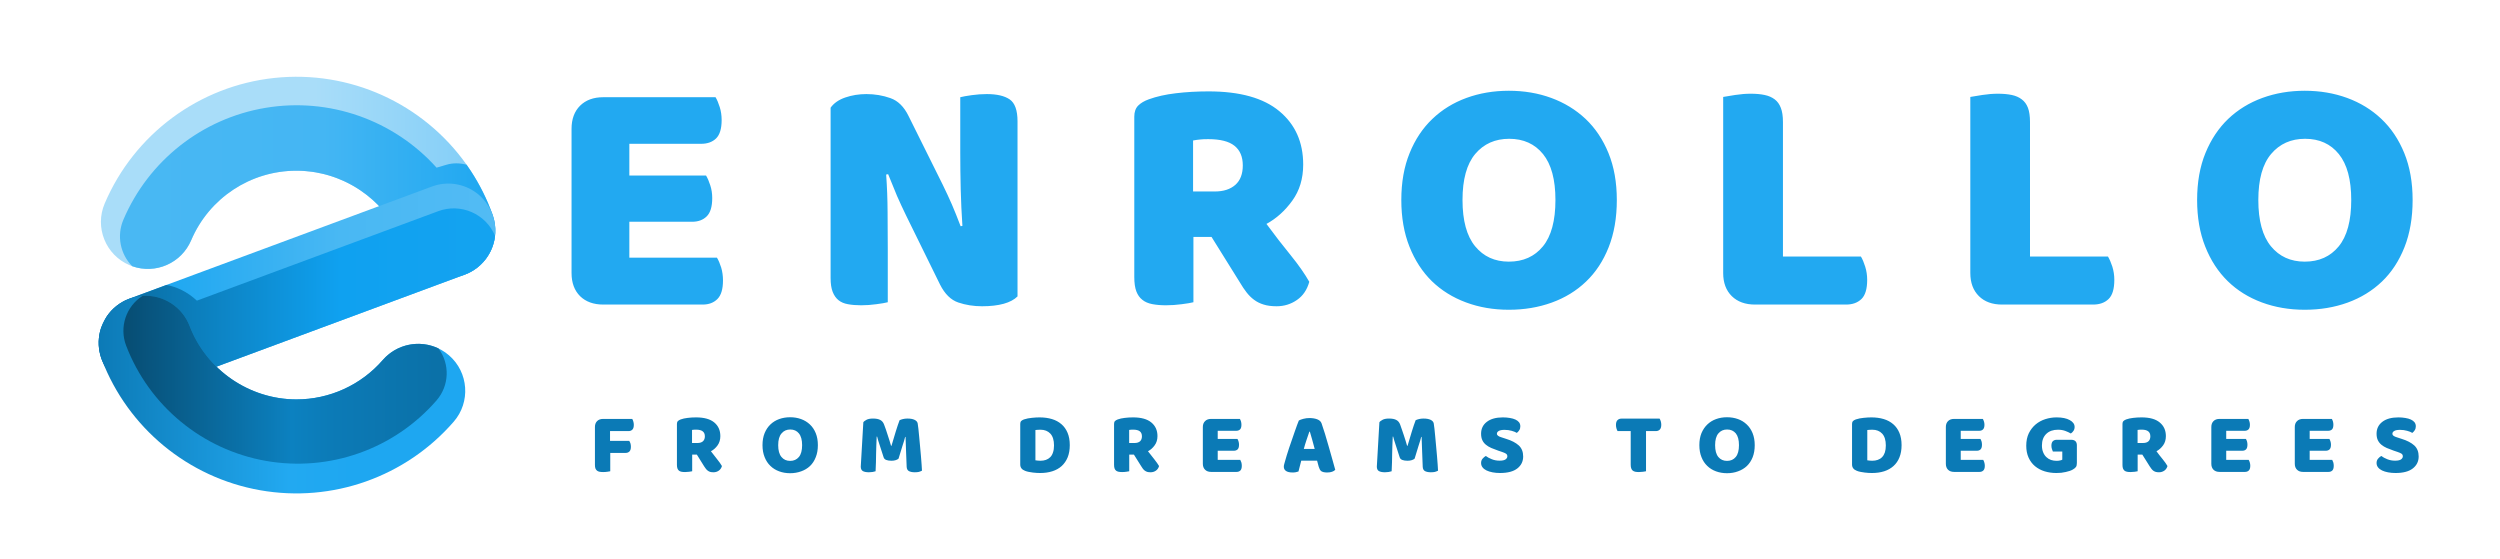 <?xml version="1.0" encoding="UTF-8"?> <svg xmlns="http://www.w3.org/2000/svg" width="228" height="51" viewBox="0 0 228 51" fill="none"><path d="M52.125 24.9V11.751C52.125 10.863 52.384 10.16 52.901 9.642C53.424 9.125 54.13 8.866 55.018 8.866H65.258C65.399 9.1 65.527 9.402 65.642 9.773C65.756 10.138 65.814 10.53 65.814 10.95C65.814 11.734 65.645 12.293 65.307 12.625C64.969 12.952 64.517 13.115 63.95 13.115H57.396V16.008H64.391C64.533 16.242 64.661 16.539 64.776 16.899C64.895 17.259 64.955 17.645 64.955 18.059C64.955 18.849 64.787 19.408 64.449 19.735C64.116 20.062 63.672 20.225 63.117 20.225H57.396V23.502H65.388C65.53 23.736 65.658 24.036 65.773 24.401C65.882 24.772 65.936 25.164 65.936 25.578C65.936 26.368 65.767 26.932 65.429 27.27C65.092 27.607 64.645 27.776 64.089 27.776H55.018C54.13 27.776 53.424 27.52 52.901 27.008C52.384 26.49 52.125 25.788 52.125 24.9ZM75.751 25.349V9.822C76.045 9.408 76.492 9.097 77.091 8.89C77.696 8.683 78.336 8.58 79.012 8.58C79.78 8.58 80.51 8.702 81.202 8.947C81.894 9.187 82.447 9.732 82.861 10.582L85.974 16.842C86.285 17.479 86.566 18.084 86.816 18.656C87.061 19.228 87.326 19.887 87.609 20.634L87.772 20.601C87.696 19.484 87.644 18.367 87.617 17.25C87.59 16.128 87.576 15.011 87.576 13.9V8.866C87.81 8.806 88.159 8.743 88.622 8.678C89.091 8.612 89.551 8.58 90.003 8.58C90.913 8.58 91.605 8.74 92.079 9.062C92.558 9.389 92.798 10.056 92.798 11.064V27.032C92.504 27.327 92.084 27.55 91.54 27.703C90.989 27.855 90.33 27.931 89.562 27.931C88.794 27.931 88.072 27.817 87.396 27.588C86.721 27.359 86.165 26.812 85.729 25.946L82.648 19.678C82.338 19.04 82.057 18.435 81.806 17.863C81.561 17.286 81.292 16.627 80.998 15.886L80.818 15.918C80.899 17.041 80.943 18.182 80.948 19.343C80.959 20.497 80.965 21.631 80.965 22.742V27.564C80.736 27.624 80.387 27.684 79.919 27.744C79.456 27.809 78.995 27.842 78.538 27.842C78.085 27.842 77.685 27.809 77.336 27.744C76.988 27.684 76.699 27.561 76.47 27.376C76.241 27.191 76.064 26.937 75.939 26.616C75.814 26.3 75.751 25.878 75.751 25.349ZM103.447 25.259V10.639C103.447 10.209 103.564 9.874 103.798 9.634C104.038 9.394 104.365 9.201 104.779 9.054C105.487 8.798 106.304 8.615 107.23 8.506C108.162 8.392 109.159 8.335 110.221 8.335C113.082 8.335 115.234 8.937 116.677 10.141C118.127 11.345 118.851 12.968 118.851 15.011C118.851 16.291 118.519 17.389 117.854 18.305C117.195 19.22 116.41 19.925 115.501 20.421C116.247 21.435 116.982 22.385 117.707 23.273C118.426 24.161 118.993 24.97 119.407 25.701C119.205 26.43 118.829 26.983 118.279 27.359C117.729 27.741 117.111 27.931 116.424 27.931C115.966 27.931 115.574 27.88 115.247 27.776C114.92 27.678 114.629 27.534 114.373 27.343C114.122 27.158 113.893 26.932 113.686 26.665C113.479 26.398 113.283 26.106 113.098 25.79L110.491 21.606H108.84V27.564C108.606 27.624 108.249 27.684 107.77 27.744C107.29 27.809 106.814 27.842 106.34 27.842C105.866 27.842 105.446 27.806 105.081 27.735C104.716 27.665 104.416 27.534 104.182 27.343C103.942 27.158 103.76 26.902 103.635 26.575C103.509 26.242 103.447 25.804 103.447 25.259ZM108.808 12.813V17.463H110.793C111.583 17.463 112.207 17.261 112.665 16.858C113.117 16.455 113.343 15.864 113.343 15.085C113.343 14.295 113.09 13.698 112.583 13.295C112.082 12.892 111.284 12.69 110.189 12.69C109.878 12.69 109.627 12.701 109.437 12.723C109.252 12.739 109.042 12.769 108.808 12.813ZM127.8 18.239C127.8 16.621 128.053 15.194 128.56 13.957C129.061 12.72 129.753 11.682 130.636 10.843C131.513 10.004 132.548 9.367 133.741 8.931C134.934 8.495 136.223 8.277 137.606 8.277C138.996 8.277 140.284 8.495 141.472 8.931C142.665 9.367 143.708 10.004 144.602 10.843C145.49 11.682 146.187 12.723 146.694 13.965C147.201 15.207 147.454 16.632 147.454 18.239C147.454 19.857 147.206 21.293 146.71 22.546C146.215 23.799 145.525 24.845 144.643 25.684C143.766 26.523 142.725 27.161 141.521 27.596C140.317 28.032 139.012 28.25 137.606 28.25C136.201 28.25 134.899 28.027 133.7 27.58C132.496 27.133 131.458 26.488 130.586 25.643C129.72 24.793 129.039 23.745 128.543 22.497C128.048 21.255 127.8 19.835 127.8 18.239ZM133.381 18.239C133.381 20.119 133.765 21.527 134.534 22.464C135.302 23.396 136.326 23.862 137.606 23.862C138.914 23.862 139.949 23.399 140.712 22.472C141.475 21.541 141.856 20.13 141.856 18.239C141.856 16.381 141.48 14.987 140.728 14.055C139.971 13.123 138.941 12.658 137.639 12.658C136.353 12.658 135.321 13.118 134.542 14.039C133.768 14.96 133.381 16.36 133.381 18.239ZM157.154 24.9V8.841C157.389 8.798 157.754 8.738 158.249 8.661C158.745 8.585 159.219 8.547 159.671 8.547C160.151 8.547 160.57 8.585 160.93 8.661C161.295 8.738 161.603 8.871 161.853 9.062C162.099 9.247 162.284 9.503 162.409 9.83C162.54 10.157 162.605 10.59 162.605 11.129V23.396H169.715C169.857 23.63 169.987 23.938 170.107 24.319C170.227 24.706 170.287 25.107 170.287 25.521C170.287 26.349 170.113 26.932 169.764 27.27C169.415 27.607 168.95 27.776 168.367 27.776H160.056C159.167 27.776 158.462 27.52 157.939 27.008C157.416 26.49 157.154 25.788 157.154 24.9ZM179.693 24.9V8.841C179.928 8.798 180.293 8.738 180.788 8.661C181.284 8.585 181.758 8.547 182.21 8.547C182.684 8.547 183.104 8.585 183.469 8.661C183.834 8.738 184.139 8.871 184.384 9.062C184.635 9.247 184.823 9.503 184.948 9.83C185.073 10.157 185.136 10.59 185.136 11.129V23.396H192.246C192.388 23.63 192.521 23.938 192.646 24.319C192.766 24.706 192.826 25.107 192.826 25.521C192.826 26.349 192.652 26.932 192.303 27.27C191.954 27.607 191.486 27.776 190.897 27.776H182.586C181.698 27.776 180.995 27.52 180.478 27.008C179.955 26.49 179.693 25.788 179.693 24.9ZM200.377 18.239C200.377 16.621 200.631 15.194 201.137 13.957C201.644 12.72 202.336 11.682 203.213 10.843C204.096 10.004 205.133 9.367 206.327 8.931C207.52 8.495 208.808 8.277 210.192 8.277C211.576 8.277 212.864 8.495 214.058 8.931C215.251 9.367 216.291 10.004 217.179 10.843C218.067 11.682 218.765 12.723 219.271 13.965C219.778 15.207 220.031 16.632 220.031 18.239C220.031 19.857 219.784 21.293 219.288 22.546C218.792 23.799 218.106 24.845 217.228 25.684C216.346 26.523 215.305 27.161 214.107 27.596C212.903 28.032 211.598 28.25 210.192 28.25C208.786 28.25 207.482 28.027 206.278 27.58C205.074 27.133 204.038 26.488 203.172 25.643C202.3 24.793 201.617 23.745 201.121 22.497C200.625 21.255 200.377 19.835 200.377 18.239ZM205.959 18.239C205.959 20.119 206.343 21.527 207.111 22.464C207.879 23.396 208.906 23.862 210.192 23.862C211.494 23.862 212.527 23.399 213.289 22.472C214.052 21.541 214.433 20.13 214.433 18.239C214.433 16.381 214.058 14.987 213.306 14.055C212.554 13.123 211.527 12.658 210.225 12.658C208.939 12.658 207.907 13.118 207.128 14.039C206.348 14.96 205.959 16.36 205.959 18.239Z" fill="#22A9F1"></path><path d="M54.258 42.39V38.939C54.258 38.714 54.324 38.535 54.457 38.403C54.59 38.271 54.772 38.205 55.003 38.205H57.658C57.697 38.262 57.731 38.339 57.757 38.436C57.788 38.533 57.804 38.635 57.804 38.74C57.804 38.948 57.76 39.095 57.671 39.183C57.582 39.272 57.465 39.316 57.318 39.316H55.635V40.208H57.385C57.429 40.27 57.467 40.347 57.498 40.44C57.525 40.537 57.538 40.638 57.538 40.744C57.538 40.942 57.493 41.086 57.405 41.174C57.316 41.262 57.199 41.306 57.052 41.306H55.655V42.979C55.597 42.996 55.506 43.012 55.382 43.025C55.258 43.043 55.134 43.051 55.01 43.051C54.885 43.051 54.777 43.043 54.684 43.025C54.59 43.007 54.513 42.974 54.451 42.926C54.389 42.877 54.34 42.811 54.304 42.727C54.273 42.644 54.258 42.531 54.258 42.39ZM61.736 42.39V38.654C61.736 38.544 61.767 38.458 61.829 38.397C61.891 38.339 61.976 38.291 62.082 38.251C62.264 38.185 62.474 38.139 62.714 38.112C62.949 38.081 63.204 38.066 63.479 38.066C64.216 38.066 64.77 38.22 65.142 38.529C65.511 38.837 65.695 39.252 65.695 39.772C65.695 40.102 65.61 40.385 65.442 40.618C65.273 40.852 65.072 41.03 64.836 41.154C65.027 41.414 65.216 41.656 65.402 41.881C65.588 42.11 65.735 42.318 65.841 42.503C65.788 42.688 65.69 42.829 65.548 42.926C65.406 43.023 65.249 43.071 65.076 43.071C64.956 43.071 64.854 43.06 64.77 43.038C64.686 43.012 64.612 42.974 64.55 42.926C64.484 42.877 64.424 42.818 64.371 42.747C64.317 42.681 64.266 42.608 64.218 42.529L63.552 41.458H63.127V42.979C63.065 42.996 62.971 43.012 62.847 43.025C62.723 43.043 62.601 43.051 62.481 43.051C62.357 43.051 62.248 43.043 62.155 43.025C62.062 43.007 61.984 42.974 61.922 42.926C61.865 42.877 61.818 42.811 61.783 42.727C61.752 42.644 61.736 42.531 61.736 42.39ZM63.113 39.21V40.4H63.626C63.83 40.4 63.989 40.349 64.105 40.248C64.224 40.142 64.284 39.99 64.284 39.792C64.284 39.589 64.218 39.437 64.085 39.336C63.956 39.234 63.752 39.183 63.472 39.183C63.393 39.183 63.328 39.186 63.28 39.19C63.231 39.194 63.175 39.201 63.113 39.21ZM69.54 40.598C69.54 40.184 69.605 39.818 69.733 39.501C69.862 39.188 70.039 38.923 70.266 38.707C70.492 38.491 70.758 38.328 71.064 38.218C71.374 38.108 71.707 38.053 72.062 38.053C72.417 38.053 72.747 38.108 73.053 38.218C73.359 38.328 73.628 38.491 73.858 38.707C74.089 38.923 74.269 39.19 74.397 39.507C74.526 39.825 74.59 40.188 74.59 40.598C74.59 41.013 74.526 41.379 74.397 41.696C74.273 42.018 74.098 42.287 73.871 42.503C73.645 42.714 73.377 42.875 73.067 42.985C72.756 43.1 72.421 43.157 72.062 43.157C71.698 43.157 71.363 43.1 71.057 42.985C70.747 42.871 70.481 42.706 70.259 42.489C70.033 42.273 69.857 42.007 69.733 41.689C69.605 41.372 69.54 41.008 69.54 40.598ZM70.971 40.598C70.971 41.079 71.07 41.438 71.27 41.676C71.465 41.914 71.729 42.033 72.062 42.033C72.394 42.033 72.661 41.914 72.86 41.676C73.055 41.443 73.153 41.083 73.153 40.598C73.153 40.122 73.055 39.765 72.86 39.527C72.669 39.289 72.406 39.17 72.069 39.17C71.74 39.17 71.476 39.289 71.277 39.527C71.073 39.761 70.971 40.118 70.971 40.598ZM78.502 42.556L78.735 38.516C78.775 38.445 78.868 38.37 79.014 38.291C79.156 38.211 79.358 38.172 79.62 38.172C79.904 38.172 80.126 38.216 80.285 38.304C80.445 38.388 80.56 38.529 80.631 38.727C80.68 38.855 80.733 39.001 80.791 39.164C80.844 39.327 80.9 39.496 80.957 39.673C81.015 39.845 81.07 40.017 81.124 40.188C81.177 40.36 81.223 40.517 81.263 40.658H81.303C81.432 40.213 81.56 39.783 81.689 39.368C81.818 38.95 81.935 38.602 82.042 38.324C82.121 38.284 82.224 38.249 82.348 38.218C82.472 38.187 82.612 38.172 82.767 38.172C83.024 38.172 83.235 38.209 83.399 38.284C83.567 38.364 83.665 38.474 83.692 38.615C83.714 38.721 83.736 38.884 83.758 39.104C83.78 39.325 83.805 39.571 83.831 39.845C83.862 40.118 83.889 40.409 83.911 40.717C83.938 41.026 83.965 41.321 83.991 41.603C84.013 41.886 84.033 42.143 84.051 42.377C84.064 42.615 84.075 42.798 84.084 42.926C83.991 42.974 83.896 43.012 83.798 43.038C83.701 43.06 83.574 43.071 83.419 43.071C83.215 43.071 83.044 43.038 82.907 42.972C82.769 42.902 82.696 42.767 82.687 42.569C82.656 41.991 82.636 41.473 82.627 41.015C82.618 40.552 82.605 40.164 82.587 39.851H82.547C82.499 40.058 82.421 40.319 82.314 40.632C82.212 40.944 82.091 41.343 81.948 41.828C81.878 41.89 81.789 41.936 81.682 41.967C81.576 42.002 81.45 42.02 81.303 42.02C81.108 42.02 80.948 41.996 80.824 41.947C80.7 41.899 80.62 41.817 80.585 41.703C80.438 41.235 80.316 40.858 80.219 40.572C80.121 40.285 80.046 40.034 79.993 39.818H79.953C79.939 40.127 79.928 40.411 79.919 40.671C79.91 40.927 79.904 41.176 79.899 41.418C79.899 41.661 79.895 41.908 79.886 42.159C79.877 42.406 79.866 42.679 79.853 42.979C79.782 43.005 79.691 43.027 79.58 43.045C79.469 43.062 79.356 43.071 79.241 43.071C79.01 43.071 78.828 43.036 78.695 42.965C78.567 42.891 78.502 42.754 78.502 42.556ZM93.046 42.364V38.654C93.046 38.544 93.075 38.458 93.133 38.397C93.195 38.339 93.279 38.291 93.385 38.251C93.616 38.176 93.86 38.128 94.117 38.106C94.37 38.079 94.599 38.066 94.803 38.066C95.219 38.066 95.597 38.117 95.934 38.218C96.271 38.319 96.561 38.476 96.805 38.688C97.045 38.895 97.231 39.157 97.364 39.474C97.497 39.792 97.564 40.166 97.564 40.598C97.564 41.022 97.499 41.392 97.371 41.709C97.242 42.022 97.06 42.287 96.825 42.503C96.59 42.714 96.306 42.873 95.974 42.979C95.645 43.085 95.282 43.138 94.882 43.138C94.789 43.138 94.685 43.135 94.57 43.131C94.45 43.126 94.328 43.115 94.204 43.098C94.08 43.08 93.955 43.06 93.831 43.038C93.707 43.016 93.592 42.983 93.485 42.939C93.192 42.829 93.046 42.637 93.046 42.364ZM94.43 39.217V41.98C94.492 41.989 94.565 41.998 94.65 42.007C94.734 42.016 94.814 42.02 94.889 42.02C95.071 42.02 95.237 41.994 95.388 41.941C95.539 41.888 95.67 41.806 95.781 41.696C95.891 41.586 95.976 41.44 96.033 41.26C96.096 41.083 96.126 40.872 96.126 40.625C96.126 40.149 96.016 39.789 95.794 39.547C95.568 39.309 95.268 39.19 94.896 39.19C94.82 39.19 94.745 39.192 94.669 39.197C94.59 39.201 94.51 39.208 94.43 39.217ZM101.602 42.39V38.654C101.602 38.544 101.631 38.458 101.689 38.397C101.751 38.339 101.835 38.291 101.941 38.251C102.123 38.185 102.334 38.139 102.574 38.112C102.813 38.081 103.068 38.066 103.339 38.066C104.075 38.066 104.629 38.22 105.002 38.529C105.375 38.837 105.561 39.252 105.561 39.772C105.561 40.102 105.474 40.385 105.301 40.618C105.133 40.852 104.931 41.03 104.696 41.154C104.891 41.414 105.082 41.656 105.268 41.881C105.45 42.11 105.596 42.318 105.707 42.503C105.654 42.688 105.556 42.829 105.414 42.926C105.273 43.023 105.113 43.071 104.935 43.071C104.82 43.071 104.72 43.06 104.636 43.038C104.552 43.012 104.476 42.974 104.41 42.926C104.343 42.877 104.283 42.818 104.23 42.747C104.177 42.681 104.128 42.608 104.084 42.529L103.412 41.458H102.986V42.979C102.928 42.996 102.837 43.012 102.713 43.025C102.589 43.043 102.465 43.051 102.341 43.051C102.221 43.051 102.114 43.043 102.021 43.025C101.928 43.007 101.851 42.974 101.788 42.926C101.726 42.877 101.68 42.811 101.649 42.727C101.618 42.644 101.602 42.531 101.602 42.39ZM102.979 39.21V40.4H103.492C103.691 40.4 103.851 40.349 103.971 40.248C104.086 40.142 104.144 39.99 104.144 39.792C104.144 39.589 104.079 39.437 103.951 39.336C103.822 39.234 103.616 39.183 103.332 39.183C103.252 39.183 103.188 39.186 103.139 39.19C103.09 39.194 103.037 39.201 102.979 39.21ZM109.699 42.298V38.939C109.699 38.714 109.768 38.535 109.905 38.403C110.038 38.271 110.218 38.205 110.444 38.205H113.079C113.114 38.262 113.148 38.339 113.179 38.436C113.205 38.529 113.219 38.628 113.219 38.734C113.219 38.937 113.177 39.08 113.092 39.164C113.004 39.247 112.886 39.289 112.74 39.289H111.056V40.03H112.853C112.893 40.087 112.926 40.162 112.953 40.255C112.984 40.347 112.999 40.446 112.999 40.552C112.999 40.755 112.957 40.898 112.873 40.982C112.784 41.066 112.669 41.108 112.527 41.108H111.056V41.941H113.112C113.148 42.002 113.181 42.08 113.212 42.172C113.239 42.269 113.252 42.37 113.252 42.476C113.252 42.675 113.21 42.818 113.126 42.906C113.037 42.994 112.921 43.038 112.78 43.038H110.444C110.218 43.038 110.038 42.972 109.905 42.84C109.768 42.708 109.699 42.527 109.699 42.298ZM117.084 42.569C117.084 42.494 117.095 42.419 117.117 42.344C117.14 42.269 117.164 42.181 117.191 42.08C117.226 41.938 117.277 41.762 117.344 41.55C117.41 41.339 117.483 41.11 117.563 40.863C117.648 40.62 117.734 40.369 117.823 40.109C117.911 39.849 117.996 39.604 118.076 39.375C118.155 39.146 118.229 38.941 118.295 38.76C118.362 38.58 118.415 38.443 118.455 38.35C118.543 38.297 118.679 38.247 118.861 38.198C119.047 38.15 119.233 38.126 119.419 38.126C119.686 38.126 119.921 38.163 120.125 38.238C120.329 38.317 120.462 38.438 120.524 38.602C120.617 38.875 120.721 39.194 120.837 39.56C120.948 39.926 121.058 40.303 121.169 40.691C121.28 41.079 121.389 41.462 121.495 41.842C121.602 42.221 121.695 42.556 121.775 42.846C121.708 42.922 121.611 42.981 121.482 43.025C121.358 43.069 121.207 43.091 121.03 43.091C120.905 43.091 120.799 43.08 120.71 43.058C120.621 43.036 120.548 43.005 120.491 42.965C120.437 42.922 120.393 42.864 120.358 42.794C120.322 42.727 120.291 42.648 120.264 42.556L120.118 42.013H118.674C118.634 42.172 118.592 42.335 118.548 42.503C118.508 42.67 118.466 42.836 118.421 42.999C118.346 43.025 118.266 43.047 118.182 43.065C118.102 43.082 118.005 43.091 117.889 43.091C117.619 43.091 117.417 43.045 117.284 42.952C117.151 42.86 117.084 42.732 117.084 42.569ZM118.907 40.942H119.899C119.823 40.651 119.748 40.371 119.672 40.102C119.592 39.829 119.521 39.584 119.459 39.368H119.413C119.337 39.593 119.253 39.84 119.16 40.109C119.067 40.382 118.983 40.66 118.907 40.942ZM125.567 42.556L125.8 38.516C125.84 38.445 125.933 38.37 126.079 38.291C126.221 38.211 126.423 38.172 126.685 38.172C126.969 38.172 127.19 38.216 127.35 38.304C127.51 38.388 127.625 38.529 127.696 38.727C127.745 38.855 127.796 39.001 127.849 39.164C127.907 39.327 127.964 39.496 128.022 39.673C128.08 39.845 128.135 40.017 128.188 40.188C128.242 40.36 128.288 40.517 128.328 40.658H128.368C128.497 40.213 128.625 39.783 128.754 39.368C128.883 38.95 129 38.602 129.107 38.324C129.186 38.284 129.288 38.249 129.413 38.218C129.537 38.187 129.677 38.172 129.832 38.172C130.089 38.172 130.3 38.209 130.464 38.284C130.632 38.364 130.73 38.474 130.757 38.615C130.779 38.721 130.801 38.884 130.823 39.104C130.845 39.325 130.87 39.571 130.896 39.845C130.927 40.118 130.954 40.409 130.976 40.717C131.003 41.026 131.029 41.321 131.056 41.603C131.078 41.886 131.098 42.143 131.116 42.377C131.129 42.615 131.14 42.798 131.149 42.926C131.056 42.974 130.961 43.012 130.863 43.038C130.765 43.06 130.639 43.071 130.484 43.071C130.28 43.071 130.109 43.038 129.971 42.972C129.834 42.902 129.761 42.767 129.752 42.569C129.721 41.991 129.701 41.473 129.692 41.015C129.683 40.552 129.67 40.164 129.652 39.851H129.612C129.563 40.058 129.486 40.319 129.379 40.632C129.277 40.944 129.155 41.343 129.013 41.828C128.942 41.89 128.854 41.936 128.747 41.967C128.641 42.002 128.514 42.02 128.368 42.02C128.173 42.02 128.013 41.996 127.889 41.947C127.765 41.899 127.685 41.817 127.65 41.703C127.503 41.235 127.381 40.858 127.284 40.572C127.186 40.285 127.111 40.034 127.057 39.818H127.017C127.004 40.127 126.993 40.411 126.984 40.671C126.975 40.927 126.969 41.176 126.964 41.418C126.964 41.661 126.96 41.908 126.951 42.159C126.942 42.406 126.931 42.679 126.918 42.979C126.847 43.005 126.756 43.027 126.645 43.045C126.534 43.062 126.421 43.071 126.306 43.071C126.075 43.071 125.893 43.036 125.76 42.965C125.631 42.891 125.567 42.754 125.567 42.556ZM135.075 42.225C135.075 42.071 135.119 41.941 135.208 41.835C135.301 41.725 135.401 41.641 135.507 41.584C135.653 41.698 135.835 41.797 136.053 41.881C136.27 41.969 136.505 42.013 136.758 42.013C137.019 42.013 137.204 41.974 137.31 41.894C137.416 41.815 137.47 41.722 137.47 41.617C137.47 41.511 137.428 41.429 137.343 41.372C137.259 41.319 137.137 41.266 136.977 41.213L136.645 41.101C136.41 41.017 136.197 40.936 136.006 40.856C135.815 40.773 135.651 40.673 135.514 40.559C135.372 40.444 135.263 40.305 135.188 40.142C135.112 39.979 135.075 39.783 135.075 39.554C135.075 39.104 135.247 38.745 135.593 38.476C135.944 38.203 136.434 38.066 137.064 38.066C137.29 38.066 137.503 38.084 137.703 38.119C137.898 38.15 138.066 38.198 138.208 38.264C138.35 38.33 138.461 38.414 138.541 38.516C138.616 38.621 138.654 38.743 138.654 38.879C138.654 39.016 138.623 39.133 138.561 39.23C138.499 39.327 138.423 39.41 138.335 39.481C138.215 39.406 138.057 39.342 137.862 39.289C137.663 39.232 137.447 39.203 137.217 39.203C136.977 39.203 136.802 39.236 136.691 39.302C136.576 39.368 136.518 39.452 136.518 39.554C136.518 39.633 136.554 39.697 136.625 39.745C136.691 39.798 136.793 39.845 136.931 39.884L137.357 40.023C137.858 40.177 138.244 40.378 138.514 40.625C138.78 40.872 138.913 41.207 138.913 41.63C138.913 42.08 138.736 42.443 138.381 42.721C138.026 42.999 137.501 43.138 136.804 43.138C136.56 43.138 136.334 43.118 136.126 43.078C135.913 43.038 135.729 42.981 135.574 42.906C135.418 42.831 135.296 42.736 135.208 42.622C135.119 42.507 135.075 42.375 135.075 42.225ZM147.376 38.76C147.376 38.553 147.423 38.405 147.516 38.317C147.609 38.225 147.729 38.178 147.875 38.178H151.355C151.395 38.24 151.43 38.319 151.461 38.416C151.492 38.518 151.508 38.624 151.508 38.734C151.508 38.941 151.461 39.091 151.368 39.183C151.275 39.272 151.155 39.316 151.009 39.316H150.117V42.979C150.06 42.996 149.969 43.012 149.845 43.025C149.72 43.043 149.596 43.051 149.472 43.051C149.348 43.051 149.239 43.043 149.146 43.025C149.057 43.007 148.98 42.974 148.913 42.926C148.851 42.877 148.805 42.811 148.773 42.727C148.738 42.644 148.72 42.531 148.72 42.39V39.316H147.523C147.487 39.258 147.454 39.179 147.423 39.078C147.392 38.976 147.376 38.87 147.376 38.76ZM154.981 40.598C154.981 40.184 155.045 39.818 155.174 39.501C155.307 39.188 155.487 38.923 155.713 38.707C155.939 38.491 156.205 38.328 156.511 38.218C156.817 38.108 157.148 38.053 157.503 38.053C157.857 38.053 158.19 38.108 158.501 38.218C158.807 38.328 159.073 38.491 159.299 38.707C159.53 38.923 159.709 39.19 159.838 39.507C159.966 39.825 160.031 40.188 160.031 40.598C160.031 41.013 159.969 41.379 159.844 41.696C159.716 42.018 159.538 42.287 159.312 42.503C159.086 42.714 158.818 42.875 158.507 42.985C158.201 43.1 157.866 43.157 157.503 43.157C157.143 43.157 156.808 43.1 156.498 42.985C156.187 42.871 155.921 42.706 155.7 42.489C155.473 42.273 155.298 42.007 155.174 41.689C155.045 41.372 154.981 41.008 154.981 40.598ZM156.418 40.598C156.418 41.079 156.516 41.438 156.711 41.676C156.91 41.914 157.174 42.033 157.503 42.033C157.84 42.033 158.106 41.914 158.301 41.676C158.496 41.443 158.594 41.083 158.594 40.598C158.594 40.122 158.498 39.765 158.308 39.527C158.112 39.289 157.846 39.17 157.509 39.17C157.181 39.17 156.917 39.289 156.717 39.527C156.518 39.761 156.418 40.118 156.418 40.598ZM168.906 42.364V38.654C168.906 38.544 168.937 38.458 168.999 38.397C169.057 38.339 169.141 38.291 169.252 38.251C169.478 38.176 169.72 38.128 169.977 38.106C170.235 38.079 170.463 38.066 170.663 38.066C171.08 38.066 171.457 38.117 171.794 38.218C172.131 38.319 172.421 38.476 172.665 38.688C172.905 38.895 173.091 39.157 173.224 39.474C173.357 39.792 173.424 40.166 173.424 40.598C173.424 41.022 173.359 41.392 173.231 41.709C173.107 42.022 172.925 42.287 172.685 42.503C172.45 42.714 172.168 42.873 171.84 42.979C171.508 43.085 171.142 43.138 170.742 43.138C170.649 43.138 170.545 43.135 170.43 43.131C170.314 43.126 170.195 43.115 170.07 43.098C169.942 43.08 169.815 43.06 169.691 43.038C169.567 43.016 169.452 42.983 169.345 42.939C169.053 42.829 168.906 42.637 168.906 42.364ZM170.297 39.217V41.98C170.354 41.989 170.425 41.998 170.51 42.007C170.598 42.016 170.678 42.02 170.749 42.02C170.931 42.02 171.097 41.994 171.248 41.941C171.403 41.888 171.534 41.806 171.641 41.696C171.752 41.586 171.838 41.44 171.9 41.26C171.958 41.083 171.987 40.872 171.987 40.625C171.987 40.149 171.876 39.789 171.654 39.547C171.432 39.309 171.133 39.19 170.756 39.19C170.68 39.19 170.605 39.192 170.53 39.197C170.454 39.201 170.377 39.208 170.297 39.217ZM177.462 42.298V38.939C177.462 38.714 177.529 38.535 177.662 38.403C177.795 38.271 177.977 38.205 178.207 38.205H180.835C180.871 38.262 180.904 38.339 180.935 38.436C180.966 38.529 180.982 38.628 180.982 38.734C180.982 38.937 180.937 39.08 180.849 39.164C180.764 39.247 180.649 39.289 180.503 39.289H178.819V40.03H180.616C180.651 40.087 180.685 40.162 180.716 40.255C180.742 40.347 180.756 40.446 180.756 40.552C180.756 40.755 180.713 40.898 180.629 40.982C180.545 41.066 180.432 41.108 180.29 41.108H178.819V41.941H180.869C180.909 42.002 180.942 42.08 180.968 42.172C180.999 42.269 181.015 42.37 181.015 42.476C181.015 42.675 180.971 42.818 180.882 42.906C180.793 42.994 180.678 43.038 180.536 43.038H178.207C177.977 43.038 177.795 42.972 177.662 42.84C177.529 42.708 177.462 42.527 177.462 42.298ZM184.794 40.651C184.794 40.215 184.872 39.836 185.027 39.514C185.187 39.192 185.395 38.923 185.652 38.707C185.91 38.491 186.205 38.33 186.537 38.225C186.87 38.119 187.211 38.066 187.562 38.066C188.067 38.066 188.467 38.148 188.759 38.311C189.057 38.474 189.205 38.683 189.205 38.939C189.205 39.075 189.17 39.194 189.099 39.296C189.032 39.397 188.952 39.477 188.859 39.534C188.726 39.455 188.56 39.377 188.36 39.302C188.161 39.227 187.937 39.19 187.688 39.19C187.24 39.19 186.885 39.316 186.624 39.567C186.358 39.823 186.224 40.175 186.224 40.625C186.224 40.867 186.262 41.077 186.338 41.253C186.409 41.429 186.506 41.575 186.63 41.689C186.75 41.804 186.89 41.89 187.049 41.947C187.209 42 187.38 42.027 187.562 42.027C187.677 42.027 187.781 42.016 187.874 41.994C187.963 41.976 188.032 41.952 188.081 41.921V41.18H187.222C187.191 41.119 187.163 41.041 187.136 40.949C187.105 40.856 187.089 40.757 187.089 40.651C187.089 40.457 187.134 40.319 187.222 40.235C187.311 40.151 187.424 40.109 187.562 40.109H188.906C189.065 40.109 189.19 40.151 189.278 40.235C189.367 40.323 189.411 40.446 189.411 40.605V42.225C189.411 42.388 189.383 42.509 189.325 42.589C189.267 42.668 189.174 42.745 189.045 42.82C188.97 42.864 188.877 42.906 188.766 42.946C188.655 42.985 188.533 43.018 188.4 43.045C188.267 43.076 188.127 43.1 187.981 43.118C187.835 43.131 187.688 43.138 187.542 43.138C187.16 43.138 186.803 43.087 186.471 42.985C186.134 42.88 185.841 42.723 185.592 42.516C185.344 42.309 185.149 42.049 185.007 41.736C184.865 41.423 184.794 41.061 184.794 40.651ZM193.57 42.39V38.654C193.57 38.544 193.601 38.458 193.663 38.397C193.72 38.339 193.803 38.291 193.909 38.251C194.091 38.185 194.302 38.139 194.541 38.112C194.781 38.081 195.038 38.066 195.313 38.066C196.049 38.066 196.601 38.22 196.969 38.529C197.342 38.837 197.528 39.252 197.528 39.772C197.528 40.102 197.444 40.385 197.275 40.618C197.103 40.852 196.901 41.03 196.67 41.154C196.861 41.414 197.049 41.656 197.236 41.881C197.422 42.11 197.568 42.318 197.675 42.503C197.621 42.688 197.524 42.829 197.382 42.926C197.24 43.023 197.08 43.071 196.903 43.071C196.788 43.071 196.688 43.06 196.604 43.038C196.519 43.012 196.444 42.974 196.377 42.926C196.315 42.877 196.258 42.818 196.204 42.747C196.151 42.681 196.1 42.608 196.051 42.529L195.379 41.458H194.954V42.979C194.896 42.996 194.805 43.012 194.681 43.025C194.557 43.043 194.435 43.051 194.315 43.051C194.191 43.051 194.082 43.043 193.989 43.025C193.896 43.007 193.818 42.974 193.756 42.926C193.698 42.877 193.652 42.811 193.616 42.727C193.585 42.644 193.57 42.531 193.57 42.39ZM194.947 39.21V40.4H195.459C195.663 40.4 195.823 40.349 195.938 40.248C196.054 40.142 196.111 39.99 196.111 39.792C196.111 39.589 196.047 39.437 195.918 39.336C195.79 39.234 195.586 39.183 195.306 39.183C195.222 39.183 195.158 39.186 195.113 39.19C195.064 39.194 195.009 39.201 194.947 39.21ZM201.673 42.298V38.939C201.673 38.714 201.74 38.535 201.873 38.403C202.006 38.271 202.188 38.205 202.418 38.205H205.046C205.082 38.262 205.115 38.339 205.146 38.436C205.177 38.529 205.193 38.628 205.193 38.734C205.193 38.937 205.148 39.08 205.06 39.164C204.975 39.247 204.86 39.289 204.714 39.289H203.031V40.03H204.827C204.862 40.087 204.896 40.162 204.927 40.255C204.953 40.347 204.967 40.446 204.967 40.552C204.967 40.755 204.924 40.898 204.84 40.982C204.756 41.066 204.643 41.108 204.501 41.108H203.031V41.941H205.08C205.12 42.002 205.153 42.08 205.18 42.172C205.211 42.269 205.226 42.37 205.226 42.476C205.226 42.675 205.182 42.818 205.093 42.906C205.004 42.994 204.889 43.038 204.747 43.038H202.418C202.188 43.038 202.006 42.972 201.873 42.84C201.74 42.708 201.673 42.527 201.673 42.298ZM209.285 42.298V38.939C209.285 38.714 209.353 38.535 209.491 38.403C209.624 38.271 209.804 38.205 210.03 38.205H212.664C212.7 38.262 212.733 38.339 212.764 38.436C212.791 38.529 212.804 38.628 212.804 38.734C212.804 38.937 212.762 39.08 212.678 39.164C212.589 39.247 212.471 39.289 212.325 39.289H210.642V40.03H212.438C212.478 40.087 212.511 40.162 212.538 40.255C212.569 40.347 212.585 40.446 212.585 40.552C212.585 40.755 212.542 40.898 212.458 40.982C212.369 41.066 212.254 41.108 212.112 41.108H210.642V41.941H212.698C212.733 42.002 212.766 42.08 212.797 42.172C212.824 42.269 212.837 42.37 212.837 42.476C212.837 42.675 212.795 42.818 212.711 42.906C212.622 42.994 212.507 43.038 212.365 43.038H210.03C209.804 43.038 209.624 42.972 209.491 42.84C209.353 42.708 209.285 42.527 209.285 42.298ZM216.743 42.225C216.743 42.071 216.787 41.941 216.876 41.835C216.969 41.725 217.069 41.641 217.175 41.584C217.322 41.698 217.504 41.797 217.721 41.881C217.938 41.969 218.173 42.013 218.426 42.013C218.688 42.013 218.872 41.974 218.978 41.894C219.085 41.815 219.138 41.722 219.138 41.617C219.138 41.511 219.096 41.429 219.012 41.372C218.927 41.319 218.805 41.266 218.646 41.213L218.313 41.101C218.078 41.017 217.865 40.936 217.674 40.856C217.484 40.773 217.319 40.673 217.182 40.559C217.044 40.444 216.936 40.305 216.856 40.142C216.781 39.979 216.743 39.783 216.743 39.554C216.743 39.104 216.916 38.745 217.262 38.476C217.612 38.203 218.102 38.066 218.732 38.066C218.958 38.066 219.171 38.084 219.371 38.119C219.566 38.15 219.735 38.198 219.876 38.264C220.018 38.33 220.129 38.414 220.209 38.516C220.285 38.621 220.322 38.743 220.322 38.879C220.322 39.016 220.291 39.133 220.229 39.23C220.167 39.327 220.092 39.41 220.003 39.481C219.883 39.406 219.726 39.342 219.531 39.289C219.331 39.232 219.116 39.203 218.885 39.203C218.646 39.203 218.47 39.236 218.36 39.302C218.244 39.368 218.187 39.452 218.187 39.554C218.187 39.633 218.222 39.697 218.293 39.745C218.36 39.798 218.462 39.845 218.599 39.884L219.025 40.023C219.526 40.177 219.912 40.378 220.183 40.625C220.449 40.872 220.582 41.207 220.582 41.63C220.582 42.08 220.404 42.443 220.049 42.721C219.695 42.999 219.169 43.138 218.473 43.138C218.229 43.138 218.003 43.118 217.794 43.078C217.581 43.038 217.397 42.981 217.242 42.906C217.087 42.831 216.965 42.736 216.876 42.622C216.787 42.507 216.743 42.375 216.743 42.225Z" fill="#0B7AB6"></path><path d="M42.339 25.064C42.292 25.08 42.245 25.096 42.197 25.111C39.997 25.818 37.633 24.652 36.856 22.475C36.264 20.828 35.267 19.358 33.955 18.199C33.606 17.89 33.236 17.605 32.849 17.345C32.767 17.29 32.683 17.235 32.599 17.183C32.56 17.158 32.522 17.133 32.483 17.11C32.46 17.095 32.436 17.081 32.413 17.068C32.38 17.047 32.348 17.027 32.314 17.009C32.282 16.989 32.25 16.971 32.218 16.953C32.193 16.938 32.169 16.924 32.144 16.911C32.108 16.89 32.073 16.871 32.037 16.852C31.981 16.821 31.925 16.791 31.869 16.762C31.812 16.732 31.756 16.703 31.699 16.675C31.642 16.645 31.585 16.618 31.528 16.591C31.471 16.563 31.413 16.536 31.355 16.51C31.182 16.43 31.006 16.355 30.828 16.287C30.772 16.264 30.717 16.243 30.66 16.222C30.656 16.221 30.653 16.22 30.649 16.218C30.589 16.196 30.529 16.174 30.469 16.154C30.409 16.132 30.349 16.111 30.288 16.092C30.287 16.092 30.286 16.092 30.285 16.091C30.225 16.071 30.165 16.052 30.104 16.033C30.042 16.014 29.98 15.996 29.918 15.977C29.866 15.962 29.814 15.948 29.761 15.934C29.684 15.912 29.605 15.892 29.527 15.873C29.48 15.861 29.433 15.85 29.385 15.839C29.203 15.797 29.019 15.759 28.834 15.727C28.804 15.722 28.773 15.716 28.743 15.711C28.655 15.697 28.567 15.683 28.48 15.671C28.446 15.666 28.413 15.662 28.379 15.657C28.215 15.636 28.049 15.618 27.883 15.605C27.845 15.601 27.806 15.598 27.767 15.596C27.721 15.592 27.674 15.59 27.628 15.587C27.576 15.584 27.525 15.581 27.474 15.579C27.45 15.578 27.425 15.577 27.4 15.576C27.391 15.576 27.381 15.576 27.372 15.576C27.326 15.574 27.279 15.572 27.234 15.572C27.167 15.571 27.102 15.57 27.035 15.57C22.851 15.566 19.07 18.066 17.436 21.918C16.549 24 14.197 25.035 12.063 24.281C11.979 24.252 11.896 24.219 11.812 24.183C9.634 23.256 8.619 20.739 9.547 18.561C12.247 12.223 18.164 7.842 25.014 7.109C31.863 6.375 38.574 9.402 42.556 15.024C42.689 15.213 42.819 15.404 42.947 15.599C43.76 16.844 44.424 18.181 44.926 19.581C45.725 21.809 44.567 24.264 42.339 25.064Z" fill="url(#paint0_linear_523_950)"></path><path d="M42.334 25.063C42.288 25.08 42.24 25.096 42.193 25.11C39.993 25.818 37.628 24.651 36.851 22.475C36.26 20.828 35.262 19.357 33.951 18.198C33.601 17.89 33.232 17.604 32.845 17.344C32.762 17.289 32.679 17.234 32.595 17.182C32.556 17.157 32.517 17.133 32.478 17.11C32.455 17.095 32.432 17.081 32.408 17.067C32.375 17.047 32.342 17.027 32.31 17.009C32.278 16.989 32.246 16.97 32.214 16.952C32.188 16.938 32.164 16.924 32.139 16.911C32.104 16.89 32.068 16.87 32.032 16.851C31.976 16.82 31.921 16.791 31.864 16.761C31.808 16.731 31.752 16.702 31.695 16.674C31.637 16.646 31.581 16.618 31.523 16.59C31.465 16.563 31.409 16.536 31.35 16.509C31.177 16.43 31.001 16.355 30.823 16.286C30.767 16.264 30.712 16.243 30.656 16.222C30.652 16.221 30.648 16.219 30.644 16.218C30.585 16.195 30.525 16.174 30.464 16.153C30.404 16.132 30.344 16.111 30.284 16.092C30.283 16.091 30.282 16.091 30.28 16.09C30.221 16.071 30.16 16.052 30.099 16.033C30.038 16.014 29.976 15.995 29.914 15.977C29.861 15.962 29.809 15.947 29.757 15.933C29.679 15.912 29.601 15.891 29.523 15.872C29.476 15.861 29.428 15.849 29.38 15.838C29.198 15.796 29.015 15.758 28.829 15.726C28.799 15.721 28.768 15.715 28.738 15.71C28.651 15.696 28.563 15.682 28.475 15.67C28.442 15.665 28.409 15.661 28.375 15.657C28.21 15.635 28.045 15.617 27.878 15.604C27.84 15.601 27.802 15.598 27.763 15.595C27.716 15.592 27.67 15.589 27.623 15.586C27.572 15.583 27.52 15.58 27.469 15.578C27.444 15.577 27.42 15.576 27.396 15.576C27.386 15.575 27.377 15.575 27.368 15.575C27.321 15.573 27.275 15.572 27.229 15.571C27.163 15.57 27.097 15.569 27.031 15.569C22.846 15.566 19.066 18.066 17.431 21.917C16.545 24 14.192 25.034 12.059 24.28C10.955 23.162 10.636 21.488 11.251 20.042C13.549 14.646 18.444 10.795 24.23 9.833C30.017 8.87 35.894 10.928 39.816 15.29C40.161 15.189 40.473 15.097 40.739 15.019C41.318 14.85 41.937 14.862 42.552 15.023C42.685 15.212 42.815 15.403 42.942 15.598C43.756 16.843 44.42 18.18 44.922 19.58C45.721 21.808 44.563 24.263 42.334 25.063Z" fill="url(#paint1_linear_523_950)"></path><path d="M45.148 21.507C44.967 23.116 43.895 24.485 42.377 25.048L21.279 32.87L14.777 35.28C14.732 35.297 14.688 35.312 14.643 35.328C13.116 35.836 11.432 35.447 10.284 34.319C9.135 33.191 8.715 31.515 9.196 29.98C9.198 29.973 9.2 29.967 9.202 29.961C9.204 29.955 9.206 29.948 9.208 29.941C9.212 29.928 9.216 29.918 9.217 29.914C9.218 29.912 9.218 29.912 9.218 29.91V29.91C9.631 28.669 10.587 27.685 11.814 27.235L15.182 25.987L39.397 17.009C40.792 16.492 42.356 16.736 43.528 17.653C44.7 18.569 45.313 20.028 45.148 21.507Z" fill="url(#paint2_linear_523_950)"></path><path d="M39.966 19.26L17.956 27.419C17.058 26.584 16.099 26.161 15.184 25.987L11.816 27.236C10.95 27.551 10.209 28.138 9.705 28.909L9.22 29.91V29.911C9.219 29.913 9.219 29.913 9.218 29.915C9.217 29.919 9.214 29.928 9.21 29.942C9.207 29.949 9.205 29.955 9.203 29.962C9.201 29.968 9.199 29.974 9.197 29.98C8.714 31.516 9.134 33.194 10.283 34.322C11.432 35.45 13.117 35.839 14.644 35.328C14.689 35.313 14.734 35.297 14.778 35.281L42.379 25.048C43.897 24.486 44.968 23.116 45.149 21.507C44.303 19.49 42.017 18.499 39.966 19.26Z" fill="url(#paint3_linear_523_950)"></path><path d="M41.379 38.459C37.001 43.497 30.302 45.87 23.729 44.71C17.156 43.55 11.674 39.028 9.285 32.796C8.438 30.585 9.543 28.106 11.754 27.259C13.965 26.412 16.444 27.517 17.291 29.728C18.826 33.735 22.741 36.426 27.034 36.426C30.055 36.426 32.927 35.116 34.908 32.835C36.461 31.048 39.169 30.858 40.956 32.412C42.742 33.965 42.932 36.672 41.379 38.459Z" fill="url(#paint4_linear_523_950)"></path><path d="M39.812 36.519C35.951 40.962 30.042 43.055 24.244 42.032C18.447 41.008 13.611 37.02 11.504 31.523C10.863 29.847 11.487 27.95 13 26.983C14.877 26.858 16.617 27.971 17.291 29.728C18.825 33.735 22.741 36.426 27.033 36.426C30.054 36.426 32.926 35.116 34.907 32.835C36.171 31.381 38.249 30.948 39.989 31.776C41.052 33.202 40.979 35.176 39.812 36.519Z" fill="url(#paint5_linear_523_950)"></path><defs><linearGradient id="paint0_linear_523_950" x1="9.203" y1="16.156" x2="45.179" y2="16.156" gradientUnits="userSpaceOnUse"><stop stop-color="#A9DDF9"></stop><stop offset="0.542" stop-color="#A9DDF9"></stop><stop offset="1" stop-color="#7ECCF7"></stop></linearGradient><linearGradient id="paint1_linear_523_950" x1="10.941" y1="17.457" x2="45.174" y2="17.457" gradientUnits="userSpaceOnUse"><stop stop-color="#49B8F3"></stop><stop offset="0.542" stop-color="#44B6F3"></stop><stop offset="1" stop-color="#1EA7F1"></stop></linearGradient><linearGradient id="paint2_linear_523_950" x1="8.999" y1="26.145" x2="45.175" y2="26.145" gradientUnits="userSpaceOnUse"><stop stop-color="#1EA7F1"></stop><stop offset="0.165" stop-color="#1EA7F1"></stop><stop offset="0.609" stop-color="#49B8F3"></stop><stop offset="1" stop-color="#52BBF4"></stop></linearGradient><linearGradient id="paint3_linear_523_950" x1="9" y1="27.277" x2="45.149" y2="27.277" gradientUnits="userSpaceOnUse"><stop stop-color="#0A6799"></stop><stop offset="0.609" stop-color="#0FA1F0"></stop><stop offset="1" stop-color="#14A3F0"></stop></linearGradient><linearGradient id="paint4_linear_523_950" x1="9" y1="35.986" x2="42.431" y2="35.986" gradientUnits="userSpaceOnUse"><stop stop-color="#0C7AB6"></stop><stop offset="0.52" stop-color="#22A9F1"></stop><stop offset="0.698" stop-color="#1EA7F1"></stop><stop offset="1" stop-color="#1EA7F1"></stop></linearGradient><linearGradient id="paint5_linear_523_950" x1="11.253" y1="34.63" x2="40.739" y2="34.63" gradientUnits="userSpaceOnUse"><stop offset="0.006" stop-color="#074D73"></stop><stop offset="0.52" stop-color="#0C81C0"></stop><stop offset="0.659" stop-color="#0C7AB6"></stop><stop offset="0.962" stop-color="#0B71A8"></stop><stop offset="1" stop-color="#0B71A8"></stop></linearGradient></defs></svg> 